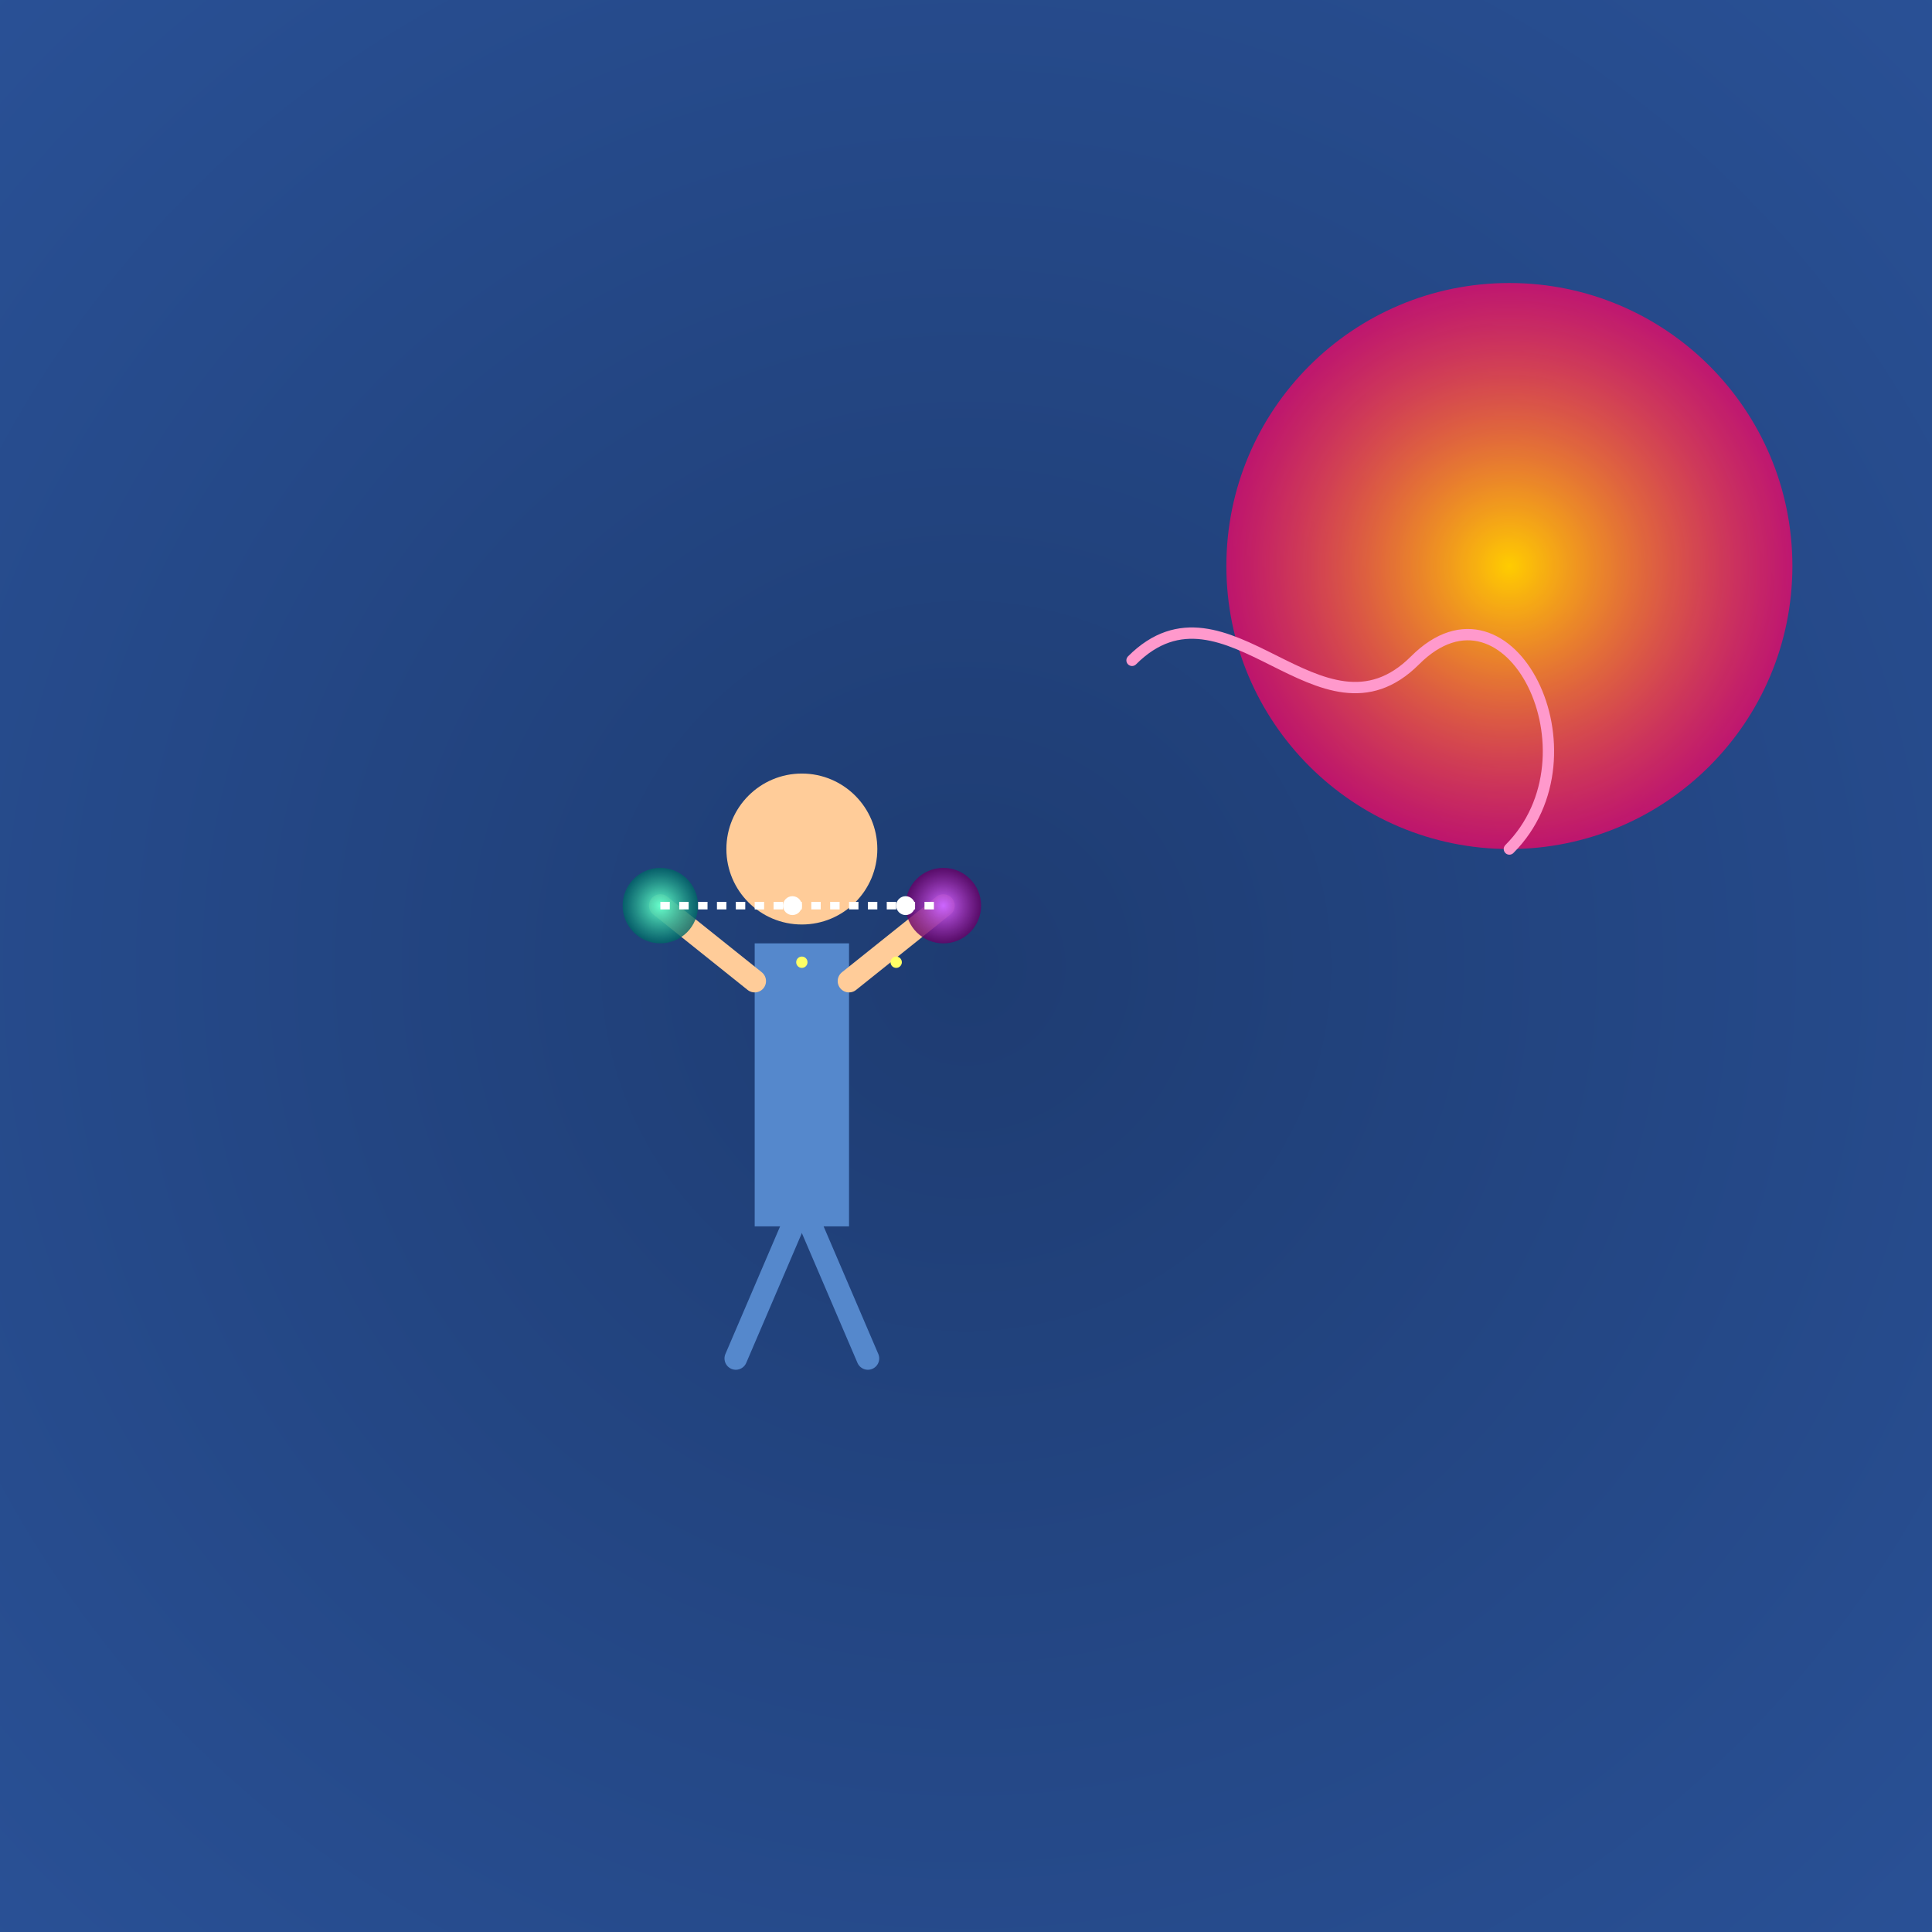 <!--

Generated by DrawGPT.
Free, open source, AI generated images in SVG, PNG, and HTML Canvas format.
https://drawgpt.ai

Created: 2025-06-11T20:03:13+00:00
-->
<svg xmlns="http://www.w3.org/2000/svg" xmlns:xlink="http://www.w3.org/1999/xlink"   viewBox="0 0 1024 1024">
  <title>Fusion Portal Adventure</title>
  <desc>A joyful fusion of magic crystals opens a swirling portal—when boy meets glowing crystals, magic ensues with a punny twist!</desc>
  <defs>
    <radialGradient id="gradient_background_1" class="gradient_background" cx="50%" cy="50%" r="75%">
      <stop offset="0%" stop-color="#1e3c72"/>
      <stop offset="100%" stop-color="#2a5298"/>
    </radialGradient>
    <radialGradient id="gradient_portal_1" class="gradient_portal" cx="50%" cy="50%" r="50%">
      <stop offset="0%" stop-color="#ffcc00" stop-opacity="1"/>
      <stop offset="100%" stop-color="#ff0066" stop-opacity="0.7"/>
    </radialGradient>
    <radialGradient id="gradient_crystal_left_1" class="gradient_crystal" cx="50%" cy="50%" r="50%">
      <stop offset="0%" stop-color="#66ffcc" stop-opacity="1"/>
      <stop offset="100%" stop-color="#006666" stop-opacity="0.8"/>
    </radialGradient>
    <radialGradient id="gradient_crystal_right_1" class="gradient_crystal" cx="50%" cy="50%" r="50%">
      <stop offset="0%" stop-color="#cc66ff" stop-opacity="1"/>
      <stop offset="100%" stop-color="#660066" stop-opacity="0.8"/>
    </radialGradient>
    <filter id="glow_1" class="glow">
      <feGaussianBlur stdDeviation="5" result="coloredBlur"/>
      <feMerge>
        <feMergeNode in="coloredBlur"/>
        <feMergeNode in="SourceGraphic"/>
      </feMerge>
    </filter>
  </defs>
  
  <!-- Background -->
  <rect id="background_1" class="background" x="0" y="0" width="1024" height="1024" fill="url(#gradient_background_1)" />

  <!-- Portal -->
  <circle id="portal_1" class="portal" cx="800" cy="300" r="150" fill="url(#gradient_portal_1)" filter="url(#glow_1)" />

  <!-- Boy: Body -->
  <g id="boy_1" class="boy">
    <!-- Body -->
    <rect id="boy_body_1" class="boy_body" x="400" y="500" width="50" height="150" fill="#5588cc" />
    
    <!-- Head -->
    <circle id="boy_head_1" class="boy_head" cx="425" cy="450" r="40" fill="#ffcc99" />
    
    <!-- Left Arm -->
    <line id="boy_arm_left_1" class="boy_arm" x1="400" y1="520" x2="350" y2="480" stroke="#ffcc99" stroke-width="12" stroke-linecap="round" />
    
    <!-- Right Arm -->
    <line id="boy_arm_right_1" class="boy_arm" x1="450" y1="520" x2="500" y2="480" stroke="#ffcc99" stroke-width="12" stroke-linecap="round" />
    
    <!-- Left Leg -->
    <line id="boy_leg_left_1" class="boy_leg" x1="420" y1="650" x2="390" y2="720" stroke="#5588cc" stroke-width="12" stroke-linecap="round" />
    
    <!-- Right Leg -->
    <line id="boy_leg_right_1" class="boy_leg" x1="430" y1="650" x2="460" y2="720" stroke="#5588cc" stroke-width="12" stroke-linecap="round" />
  </g>
  
  <!-- Crystals in Boy's Hands -->
  <g id="crystals_1" class="crystals">
    <!-- Left Crystal -->
    <circle id="crystal_left_1" class="crystal" cx="350" cy="480" r="20" fill="url(#gradient_crystal_left_1)" filter="url(#glow_1)" />
    <!-- Right Crystal -->
    <circle id="crystal_right_1" class="crystal" cx="500" cy="480" r="20" fill="url(#gradient_crystal_right_1)" filter="url(#glow_1)" />
    <!-- Fusion Spark -->
    <line id="fusion_line_1" class="fusion" x1="350" y1="480" x2="500" y2="480" stroke="#ffffff" stroke-width="4" stroke-dasharray="5,5" filter="url(#glow_1)" />
  </g>
  
  <!-- Portal Fusion Effect -->
  <path id="fusion_swirl_1" class="fusion_swirl" d="M600,350 C650,300 700,400 750,350 S850,400 800,450" fill="none" stroke="#ff99cc" stroke-width="6" stroke-linecap="round" filter="url(#glow_1)" />
  
  <!-- Additional Magical Sparkles -->
  <circle id="sparkle_1" class="sparkle" cx="420" cy="480" r="5" fill="#ffffff" filter="url(#glow_1)" />
  <circle id="sparkle_2" class="sparkle" cx="480" cy="480" r="5" fill="#ffffff" filter="url(#glow_1)" />
  <circle id="sparkle_3" class="sparkle" cx="425" cy="510" r="3" fill="#ffff66" filter="url(#glow_1)" />
  <circle id="sparkle_4" class="sparkle" cx="475" cy="510" r="3" fill="#ffff66" filter="url(#glow_1)" />
</svg>